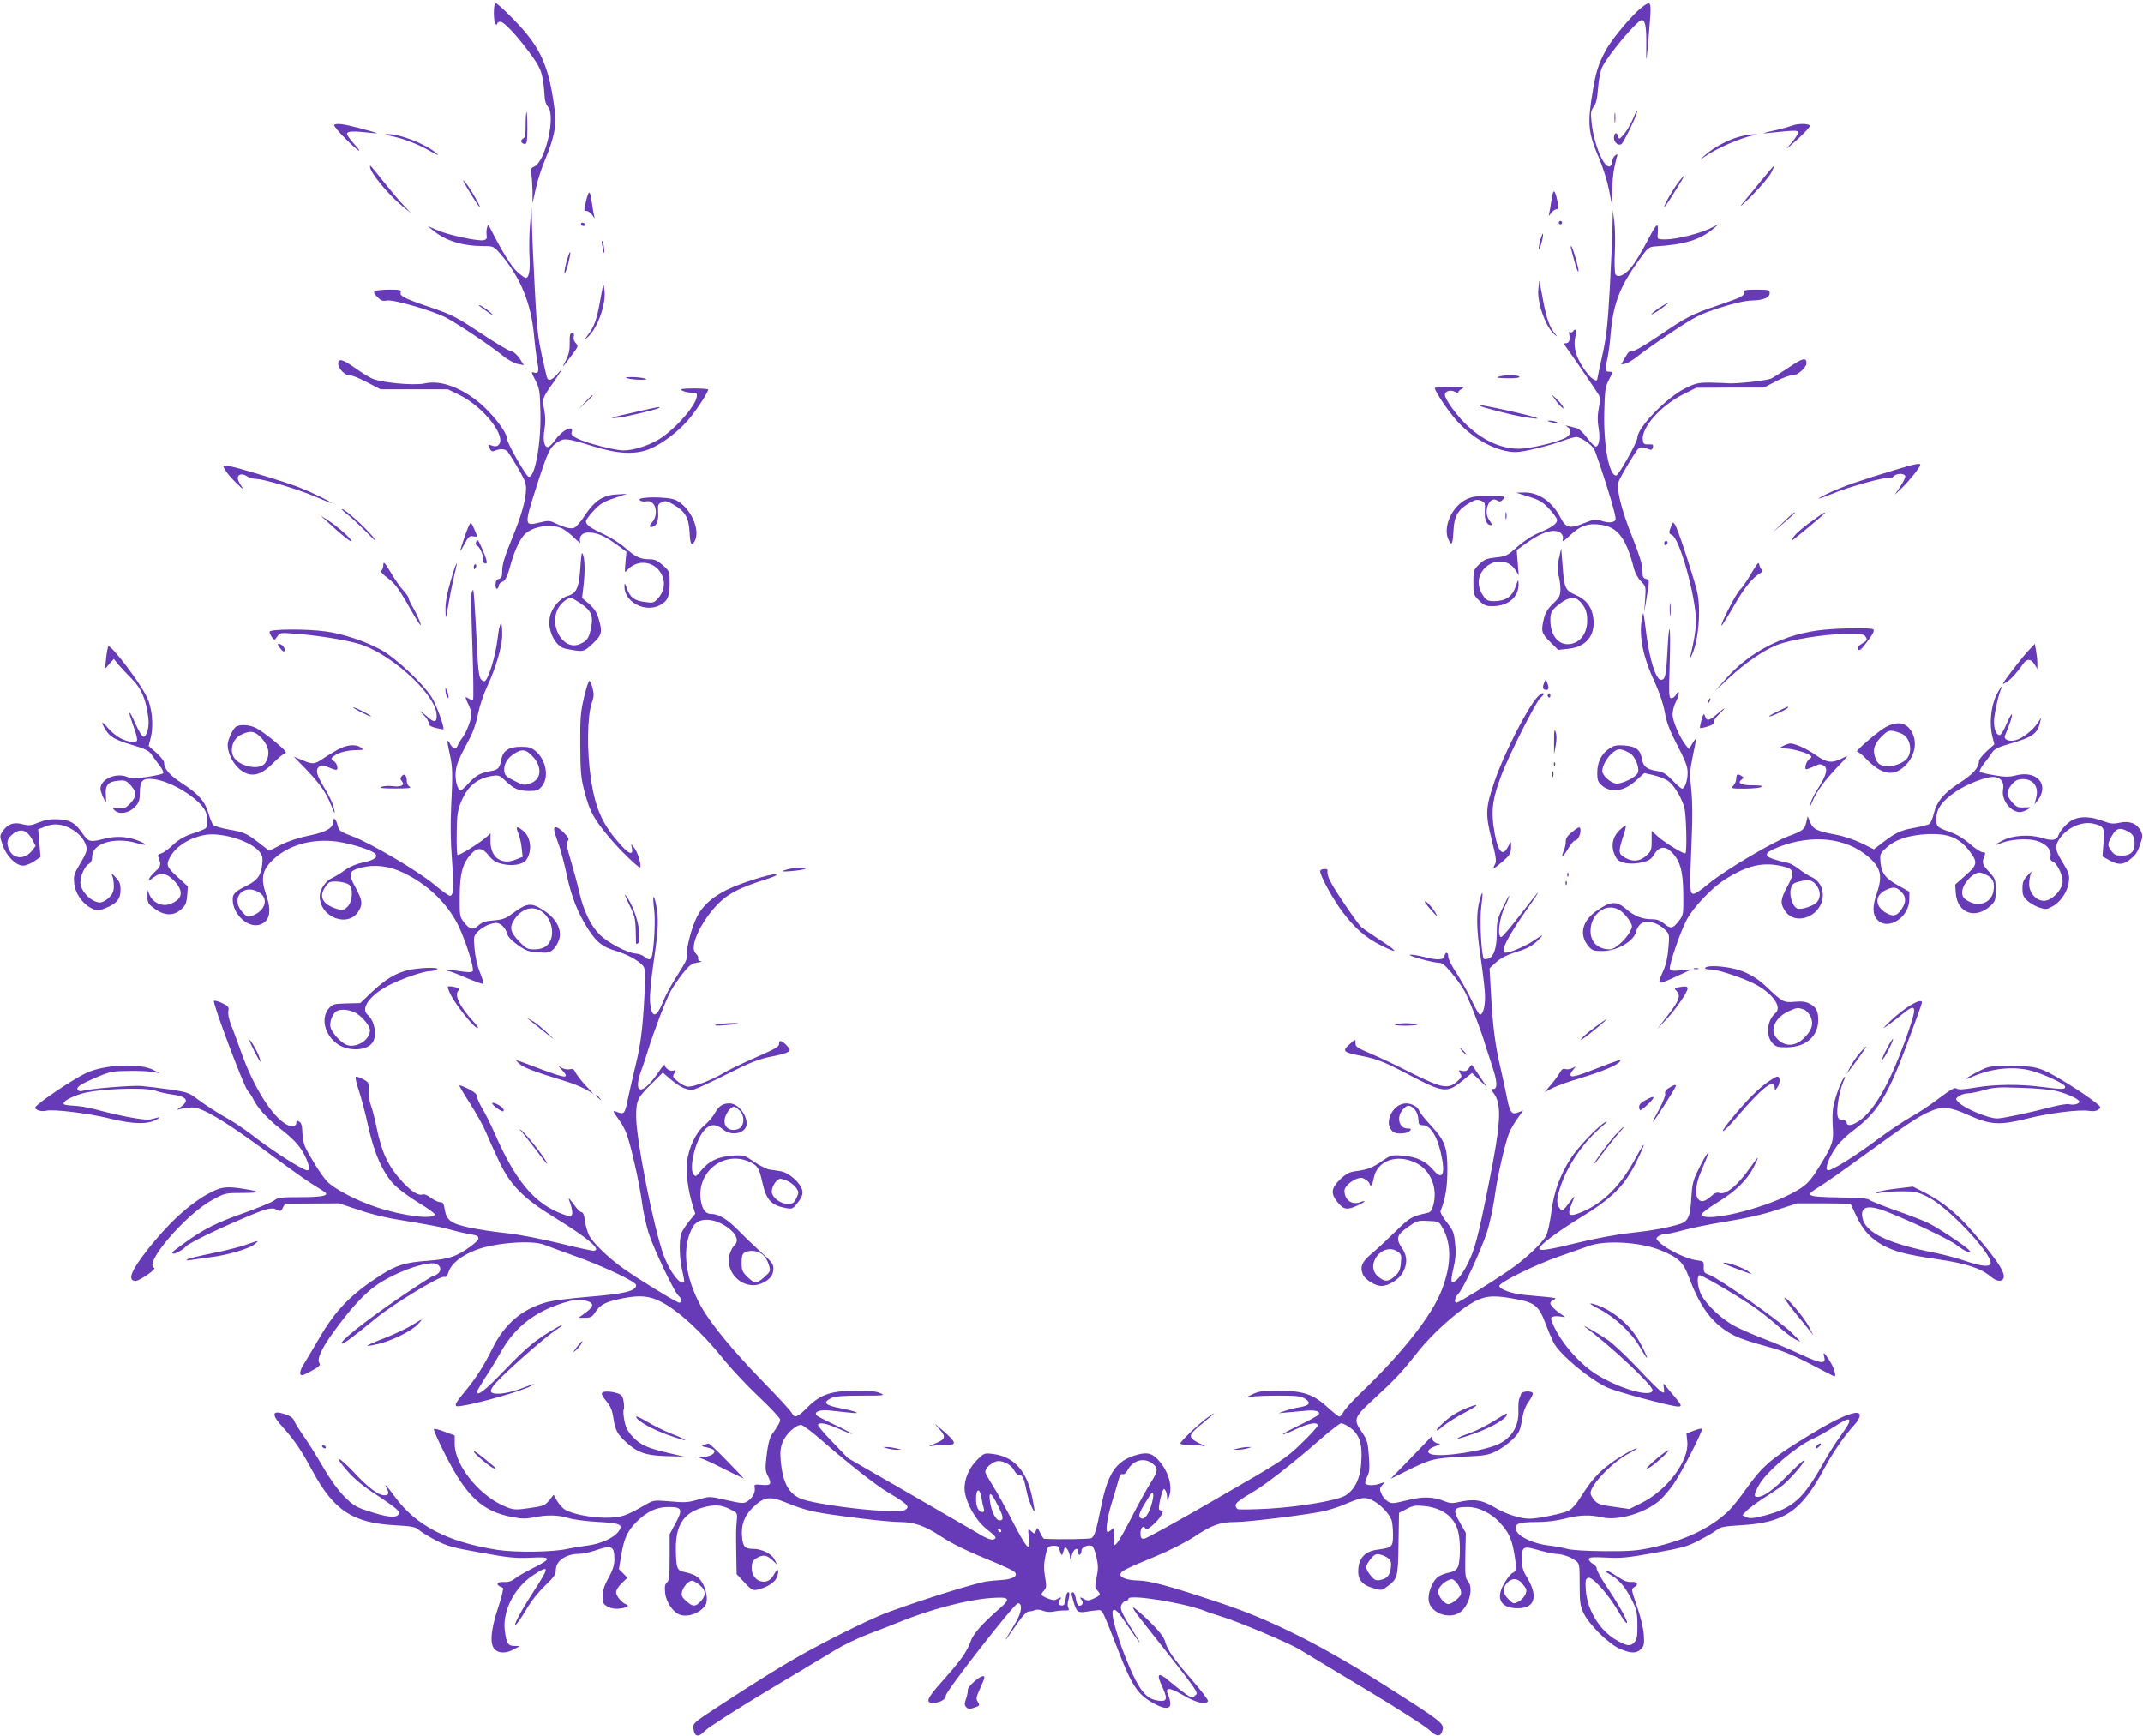 <?xml version="1.0" standalone="no"?>
<!DOCTYPE svg PUBLIC "-//W3C//DTD SVG 20010904//EN"
 "http://www.w3.org/TR/2001/REC-SVG-20010904/DTD/svg10.dtd">
<svg version="1.0" xmlns="http://www.w3.org/2000/svg"
 width="1280pt" height="1037pt" viewBox="0 0 1280 1037"
 preserveAspectRatio="xMidYMid meet">
<g transform="translate(0,1037) scale(0.1,-0.1)"
fill="#673ab7" stroke="none">
<path d="M2950 10291 c0 -33 5 -63 10 -66 6 -3 10 -1 10 4 0 6 9 11 19 11 23
0 105 -89 186 -201 61 -85 69 -110 79 -256 1 -17 9 -40 19 -51 48 -53 -15
-328 -82 -357 -19 -8 -22 -15 -17 -45 3 -19 6 -66 7 -105 l0 -70 19 86 c10 48
36 129 58 180 46 108 66 198 59 260 -34 290 -82 401 -247 571 -52 54 -101 98
-107 98 -9 0 -13 -19 -13 -59z"/>
<path d="M9801 10322 c-54 -43 -170 -181 -207 -247 -45 -82 -61 -130 -80 -244
-34 -202 -29 -252 38 -409 22 -51 48 -134 58 -185 l18 -92 2 85 c1 80 7 125
25 195 8 27 7 29 -8 16 -10 -7 -17 -24 -17 -36 0 -13 -7 -25 -15 -29 -35 -13
-96 134 -109 264 -6 57 -4 69 12 91 15 18 22 48 27 114 4 53 15 105 25 125 40
79 210 280 236 280 21 0 28 -40 27 -150 -1 -105 -1 -105 7 -30 4 41 11 121 15
178 9 115 5 121 -54 74z"/>
<path d="M9643 9665 c0 -27 2 -38 4 -22 2 15 2 37 0 50 -2 12 -4 0 -4 -28z"/>
<path d="M9752 9657 c-12 -29 -36 -69 -52 -88 -29 -33 -30 -33 -36 -12 -8 28
-24 20 -24 -12 0 -29 33 -51 48 -32 14 16 78 146 86 175 13 40 0 23 -22 -31z"/>
<path d="M3140 9625 c0 -58 -3 -76 -16 -83 -19 -10 -11 -32 12 -32 11 0 14 19
14 95 0 52 -2 95 -5 95 -3 0 -5 -34 -5 -75z"/>
<path d="M1996 9623 c-3 -4 26 -40 66 -80 79 -80 116 -101 49 -28 -23 26 -40
51 -38 58 4 14 42 15 137 4 61 -7 58 -5 -45 23 -111 30 -156 36 -169 23z"/>
<path d="M10700 9618 c-14 -5 -63 -19 -110 -29 -59 -13 -70 -18 -35 -14 170
18 185 18 185 3 0 -8 -19 -37 -42 -64 -38 -43 -34 -41 35 21 42 38 77 75 77
82 0 16 -73 17 -110 1z"/>
<path d="M2329 9559 c77 -15 164 -48 236 -89 50 -29 62 -33 40 -14 -66 56
-221 116 -295 113 -15 -1 -7 -5 19 -10z"/>
<path d="M10391 9554 c-68 -18 -155 -64 -206 -110 -37 -32 -37 -33 -5 -11 73
52 224 117 300 130 22 4 21 4 -5 5 -16 0 -54 -6 -84 -14z"/>
<path d="M2210 9374 c0 -33 109 -167 193 -235 l52 -43 -50 54 c-28 30 -79 91
-114 135 -82 103 -81 101 -81 89z"/>
<path d="M10517 9288 c-42 -51 -92 -113 -113 -138 -20 -25 6 -2 59 51 52 52
104 114 116 137 12 23 20 42 17 42 -2 0 -38 -42 -79 -92z"/>
<path d="M10029 9287 c-30 -37 -89 -139 -89 -153 0 -5 17 18 38 51 90 143 101
165 51 102z"/>
<path d="M2801 9230 c28 -47 56 -89 62 -95 22 -22 -56 115 -84 146 -21 24 -15
9 22 -51z"/>
<path d="M9278 9224 c-3 -5 -9 -31 -13 -59 -4 -27 -9 -59 -12 -70 -4 -18 -3
-18 12 3 9 12 23 22 31 22 12 0 13 8 8 38 -9 51 -20 77 -26 66z"/>
<path d="M3501 9170 c-14 -63 -14 -60 3 -60 8 0 22 -10 32 -22 l16 -23 -5 25
c-3 14 -9 49 -13 78 -3 28 -10 52 -14 52 -5 0 -13 -23 -19 -50z"/>
<path d="M3166 9026 c-5 -60 -6 -145 -3 -189 5 -80 -3 -127 -23 -127 -5 0 -28
16 -50 36 -35 32 -88 116 -155 248 -19 37 -20 38 -26 15 -4 -13 -4 -34 -2 -46
3 -15 -1 -23 -15 -27 -29 -10 -215 30 -280 59 l-57 25 30 -25 c77 -64 177 -95
307 -95 54 0 58 -2 95 -44 120 -139 186 -296 203 -491 5 -55 14 -124 19 -154
12 -60 8 -75 -20 -66 -17 6 -16 1 9 -46 25 -49 27 -64 30 -190 5 -189 -34
-399 -71 -386 -16 5 -126 198 -127 222 0 44 -97 167 -183 233 -110 85 -223
122 -311 102 -65 -14 -267 5 -317 31 -21 10 -67 39 -102 64 -73 51 -97 56 -97
22 0 -29 45 -73 70 -69 10 2 55 -16 100 -40 l83 -43 201 0 201 0 68 -33 c148
-73 289 -255 233 -301 -9 -8 -22 -8 -38 -2 -24 9 -25 8 -14 -15 7 -16 16 -22
26 -18 37 16 66 15 82 -3 8 -10 37 -56 64 -102 40 -69 48 -91 46 -128 -3 -67
-28 -154 -88 -300 -39 -94 -54 -145 -54 -178 0 -38 -4 -48 -20 -52 -14 -4 -20
-14 -20 -35 0 -17 4 -27 10 -23 6 3 10 12 10 20 0 7 9 16 19 20 20 6 31 28 56
120 20 70 55 143 82 167 50 45 152 61 216 34 18 -7 52 -33 76 -57 24 -24 41
-36 37 -26 -10 31 11 57 48 57 51 0 95 -19 165 -69 l63 -46 -6 -65 c-5 -53 -4
-62 6 -50 61 75 171 62 212 -24 22 -46 13 -98 -23 -139 -26 -28 -30 -29 -79
-22 -63 8 -88 27 -107 80 -13 36 -14 37 -15 12 -1 -91 122 -157 210 -112 48
25 60 52 60 131 0 71 0 72 -40 108 -32 28 -48 36 -79 36 -56 0 -86 14 -145 67
-28 25 -85 62 -126 81 -82 38 -110 58 -110 79 0 8 21 36 46 63 39 42 60 54
123 75 l76 26 -63 -4 c-80 -4 -131 -38 -190 -127 -23 -36 -51 -68 -62 -72 -21
-8 -57 1 -112 27 -34 17 -43 17 -93 5 -94 -23 -95 -19 -21 212 68 212 80 238
129 269 39 24 54 22 212 -27 145 -45 246 -50 332 -17 77 31 177 106 239 181
50 60 114 159 114 176 0 3 -39 6 -87 6 -73 -1 -85 -3 -68 -13 11 -6 36 -12 55
-12 31 0 35 -3 32 -23 -6 -58 -140 -207 -233 -260 -66 -37 -148 -62 -205 -62
-52 0 -222 44 -275 71 -32 16 -39 24 -34 39 14 45 -55 13 -96 -44 -18 -25 -38
-46 -46 -46 -23 0 -31 42 -21 104 7 41 7 75 -1 117 -13 67 -13 69 54 164 55
80 64 98 26 53 -37 -43 -58 -48 -66 -15 -53 226 -56 247 -70 512 -8 149 -16
322 -17 385 l-3 115 -9 -109z"/>
<path d="M9631 9015 c-1 -55 -8 -220 -16 -368 -13 -224 -20 -289 -45 -402 -17
-74 -30 -137 -30 -140 0 -18 -33 1 -58 33 -64 81 -88 154 -73 220 8 39 1 56
-14 32 -4 -6 -11 -7 -17 -4 -7 5 -9 -1 -5 -15 7 -30 -1 -51 -20 -51 -13 0 -14
-3 -2 -19 45 -62 190 -274 199 -291 8 -15 8 -36 -1 -79 -8 -42 -8 -76 -1 -117
10 -59 4 -105 -15 -111 -6 -2 -30 20 -52 50 -26 35 -50 57 -68 61 -15 4 -37 9
-48 12 -18 4 -18 4 -2 -6 26 -17 21 -48 -13 -65 -52 -27 -213 -65 -276 -65
-114 0 -226 53 -328 156 -57 58 -116 142 -116 166 0 22 34 32 60 18 11 -6 20
-7 20 -2 0 5 10 14 23 20 17 8 3 11 -70 11 -51 1 -93 -3 -93 -7 0 -19 79 -137
132 -196 100 -111 241 -186 352 -186 46 0 209 40 290 71 28 10 60 19 71 19 26
0 91 -44 107 -73 6 -12 40 -110 74 -217 43 -137 59 -199 52 -207 -13 -16 -45
-16 -87 -2 -28 10 -42 8 -102 -16 -82 -34 -107 -28 -138 33 -49 96 -132 153
-218 151 l-48 -1 76 -24 c64 -20 84 -32 123 -74 25 -27 46 -56 46 -65 0 -23
-30 -44 -106 -76 -44 -18 -92 -50 -132 -85 -59 -53 -67 -57 -128 -63 -55 -6
-69 -12 -99 -41 -34 -33 -35 -36 -35 -108 0 -71 1 -75 34 -108 29 -29 41 -34
80 -34 93 0 156 53 156 130 -1 34 -1 34 -18 -15 -20 -58 -60 -85 -129 -85 -34
0 -45 5 -61 28 -43 60 -40 123 8 171 55 55 143 49 181 -13 l20 -31 -6 75 -6
75 61 44 c95 68 171 88 205 55 10 -10 13 -24 9 -38 -5 -15 10 -6 48 31 60 56
109 71 187 58 96 -16 145 -83 191 -263 6 -23 24 -56 41 -73 30 -31 30 -33 25
-108 l-5 -76 14 85 c18 112 18 107 -5 113 -16 4 -20 14 -20 51 0 32 -17 89
-59 195 -70 174 -100 299 -81 340 20 45 102 180 116 192 13 11 29 9 65 -5 11
-5 18 -1 21 12 5 17 1 19 -26 18 -27 -1 -31 3 -34 27 -9 74 110 207 244 273
l76 38 202 1 201 0 73 38 c41 21 84 37 97 35 28 -3 85 46 85 73 0 36 -24 30
-103 -24 -45 -30 -93 -60 -106 -67 -26 -13 -214 -34 -266 -29 -16 2 -64 3
-105 4 -66 0 -84 -4 -144 -34 -111 -54 -286 -235 -286 -294 0 -27 -112 -226
-127 -227 -42 -1 -76 179 -71 378 3 129 6 152 26 190 27 52 27 52 2 52 -23 0
-24 14 -9 80 6 25 15 90 19 145 16 182 54 281 168 440 54 75 60 80 97 83 178
11 269 39 350 107 l30 26 -52 -26 c-65 -31 -202 -65 -266 -65 -47 0 -48 1 -46
28 6 81 -2 77 -62 -38 -33 -63 -76 -134 -96 -157 -37 -46 -79 -65 -94 -42 -5
8 -7 66 -4 129 3 63 2 147 -3 185 l-9 70 -2 -100z"/>
<path d="M9310 9040 c0 -5 5 -10 10 -10 6 0 10 5 10 10 0 6 -4 10 -10 10 -5 0
-10 -4 -10 -10z"/>
<path d="M3470 9030 c0 -5 7 -10 16 -10 8 0 12 5 9 10 -3 6 -10 10 -16 10 -5
0 -9 -4 -9 -10z"/>
<path d="M9202 8943 c-7 -22 -12 -49 -11 -59 0 -11 7 4 15 31 16 60 13 85 -4
28z"/>
<path d="M3597 8905 c3 -22 7 -42 9 -44 8 -9 2 45 -6 64 -7 14 -8 8 -3 -20z"/>
<path d="M9384 8883 c2 -10 13 -47 22 -82 10 -36 20 -59 22 -53 4 14 -36 152
-44 152 -3 0 -3 -8 0 -17z"/>
<path d="M3385 8811 c-9 -32 -15 -65 -13 -72 2 -7 12 17 22 55 21 85 15 97 -9
17z"/>
<path d="M9188 8641 c-8 -82 47 -231 100 -272 16 -13 16 -12 1 6 -34 41 -52
91 -73 204 l-22 116 -6 -54z"/>
<path d="M3586 8580 c-21 -118 -35 -158 -73 -209 -24 -32 -24 -34 -4 -16 59
51 112 197 102 280 -6 50 -6 50 -25 -55z"/>
<path d="M2241 8631 c-11 -7 -9 -14 13 -35 21 -22 32 -26 58 -21 37 7 270 -60
350 -101 60 -30 276 -174 342 -229 29 -24 68 -45 89 -49 l36 -7 -25 40 c-17
24 -36 41 -53 44 -15 3 -97 52 -182 109 -134 89 -170 108 -269 142 -180 61
-212 76 -207 98 5 16 -2 18 -66 18 -40 0 -78 -4 -86 -9z"/>
<path d="M10416 8627 c8 -22 -13 -33 -152 -80 -164 -56 -185 -67 -358 -184
-87 -59 -147 -93 -158 -90 -12 4 -24 -7 -41 -37 l-24 -43 26 5 c14 3 49 25 79
49 29 24 121 88 203 143 138 91 162 103 282 142 89 28 152 42 192 43 69 2 105
17 105 45 0 18 -7 20 -80 20 -62 0 -78 -3 -74 -13z"/>
<path d="M9907 8529 c-26 -18 -45 -34 -43 -36 4 -4 57 30 91 59 20 17 -2 6
-48 -23z"/>
<path d="M2860 8547 c0 -2 21 -19 48 -37 26 -19 39 -25 30 -14 -16 18 -78 59
-78 51z"/>
<path d="M3403 8323 c1 -42 -5 -70 -22 -103 -28 -54 -26 -52 31 24 43 57 44
60 27 77 -10 10 -15 26 -12 38 4 15 1 21 -10 21 -12 0 -15 -12 -14 -57z"/>
<path d="M8950 8120 c-17 -6 -1 -8 53 -9 50 -1 76 3 72 9 -7 12 -89 12 -125 0z"/>
<path d="M3750 8110 c14 -4 48 -8 75 -8 39 0 45 2 25 8 -14 4 -47 8 -75 8 -39
0 -45 -2 -25 -8z"/>
<path d="M3495 7968 l-40 -43 43 40 c23 21 42 40 42 42 0 8 -9 0 -45 -39z"/>
<path d="M9288 7984 c11 -17 29 -37 38 -45 16 -13 16 -12 7 6 -6 11 -24 31
-39 45 l-28 25 22 -31z"/>
<path d="M8841 7946 c9 -9 189 -55 262 -67 134 -21 94 -4 -80 35 -164 36 -191
40 -182 32z"/>
<path d="M3795 7909 c-146 -32 -173 -42 -100 -33 54 6 234 50 243 58 8 9 -2 7
-143 -25z"/>
<path d="M9260 7850 c34 -11 60 -11 35 0 -11 5 -29 8 -40 8 -16 0 -15 -2 5 -8z"/>
<path d="M11320 7564 c-212 -64 -304 -96 -383 -132 -42 -19 -76 -37 -74 -39 2
-2 37 11 78 27 99 42 316 102 338 95 10 -3 24 1 31 10 17 20 70 20 70 -1 0 -8
-14 -36 -31 -62 l-32 -47 42 40 c41 39 111 126 111 139 0 12 -36 5 -150 -30z"/>
<path d="M1347 7560 c9 -16 40 -51 67 -77 39 -38 45 -41 28 -16 -12 17 -22 38
-22 47 0 25 27 30 55 12 13 -9 38 -16 54 -16 45 0 255 -63 359 -108 51 -22 92
-38 92 -36 0 7 -117 63 -192 93 -92 36 -408 131 -437 131 -22 0 -22 0 -4 -30z"/>
<path d="M8764 7391 c-93 -42 -152 -175 -109 -251 17 -32 22 -18 27 70 4 78
28 117 92 155 36 21 48 24 71 15 24 -9 26 -14 24 -53 -4 -49 6 -83 26 -91 19
-7 19 3 0 28 -38 50 0 146 46 118 16 -10 22 -9 37 6 18 18 15 18 -77 20 -74 1
-105 -3 -137 -17z"/>
<path d="M3821 7384 c7 -8 22 -11 39 -8 56 12 79 -77 33 -128 -18 -21 -14 -31
10 -22 22 8 32 40 28 91 -2 37 0 44 22 54 22 10 32 8 71 -15 69 -40 90 -77 95
-163 3 -74 12 -89 31 -54 36 68 -27 204 -114 245 -45 21 -233 21 -215 0z"/>
<path d="M2075 7298 c22 -17 68 -60 103 -95 34 -35 62 -62 62 -60 0 23 -175
188 -198 187 -4 -1 11 -15 33 -32z"/>
<path d="M8992 7290 c0 -19 2 -27 5 -17 2 9 2 25 0 35 -3 9 -5 1 -5 -18z"/>
<path d="M10649 7249 l-64 -61 68 58 c37 32 67 59 67 61 0 8 -12 -1 -71 -58z"/>
<path d="M10850 7278 c-76 -52 -129 -98 -141 -120 -12 -21 -11 -21 13 -2 63
50 178 147 178 150 0 6 -3 5 -50 -28z"/>
<path d="M1960 7250 c77 -72 140 -122 140 -112 0 14 -77 82 -135 121 l-50 32
45 -41z"/>
<path d="M2803 7235 c-13 -24 -53 -142 -53 -153 1 -4 12 15 26 42 22 41 29 47
50 43 28 -5 28 -4 5 48 -16 36 -19 38 -28 20z"/>
<path d="M9981 7227 c-14 -37 -14 -44 4 -51 47 -18 145 -371 145 -521 0 -42
-13 -121 -35 -209 -2 -12 2 -5 11 14 41 89 55 279 29 384 -27 104 -115 372
-130 392 -13 18 -14 18 -24 -9z"/>
<path d="M2845 7136 c-6 -13 -3 -21 8 -27 17 -10 41 -74 33 -88 -3 -5 1 -12
10 -15 20 -8 14 20 -20 96 -19 44 -25 50 -31 34z"/>
<path d="M9940 7124 c0 -8 5 -12 10 -9 6 3 10 10 10 16 0 5 -4 9 -10 9 -5 0
-10 -7 -10 -16z"/>
<path d="M9311 7034 c-10 -46 -10 -70 -2 -100 6 -21 11 -59 11 -82 0 -38 -5
-49 -43 -86 -31 -29 -47 -56 -55 -88 -19 -76 -16 -90 37 -142 l48 -47 63 7
c103 11 159 79 147 179 -7 67 -41 114 -104 141 -65 29 -70 40 -80 176 l-8 103
-14 -61z m126 -256 c33 -36 43 -63 43 -113 0 -76 -40 -132 -101 -141 -69 -10
-119 49 -119 143 0 47 8 61 58 99 52 40 90 43 119 12z"/>
<path d="M3467 6987 c-8 -128 -22 -159 -76 -176 -46 -13 -95 -70 -106 -123
-18 -79 31 -180 93 -192 110 -21 107 -21 162 30 56 52 60 68 35 152 -11 37
-27 60 -57 86 l-41 35 8 68 c10 87 9 162 -3 192 -7 19 -10 3 -15 -72z m-1
-219 c66 -44 79 -75 65 -146 -13 -64 -24 -80 -69 -99 -99 -41 -187 113 -126
218 17 29 54 58 75 59 4 0 29 -15 55 -32z"/>
<path d="M2290 7000 c0 -15 -5 -31 -11 -37 -7 -7 4 -21 38 -46 38 -28 63 -60
112 -145 75 -133 99 -166 76 -107 -9 22 -27 59 -41 82 -13 23 -24 47 -24 53 0
6 -14 25 -30 43 -17 17 -51 66 -75 107 -35 59 -45 69 -45 50z"/>
<path d="M2692 6901 c-22 -75 -32 -130 -31 -173 1 -63 1 -63 20 45 10 59 26
135 34 168 27 105 10 75 -23 -40z"/>
<path d="M10494 6999 c-6 -8 -27 -41 -47 -75 -20 -33 -45 -68 -56 -78 -21 -19
-116 -204 -109 -212 3 -2 36 51 74 117 63 110 110 168 160 198 13 7 15 13 8
18 -7 5 -13 17 -15 27 -3 16 -6 17 -15 5z"/>
<path d="M2830 6985 c0 -8 2 -15 4 -15 2 0 6 7 10 15 3 8 1 15 -4 15 -6 0 -10
-7 -10 -15z"/>
<path d="M2817 6828 c-4 -12 -1 -159 5 -326 6 -166 7 -306 4 -310 -4 -3 -16
-1 -26 6 -25 15 -25 15 1 -42 19 -44 19 -49 5 -99 -9 -29 -27 -69 -41 -88 -14
-19 -28 -42 -31 -51 -9 -25 -28 -22 -44 7 -21 39 -22 24 -5 -52 19 -85 20
-116 10 -318 -5 -108 -4 -213 5 -323 12 -165 10 -212 -13 -212 -7 0 -49 30
-94 68 -101 83 -378 246 -487 287 -77 29 -81 32 -90 68 -10 39 -26 50 -26 19
0 -37 -43 -62 -143 -82 -60 -12 -124 -33 -168 -55 l-71 -36 -57 44 c-77 60
-92 67 -185 83 -44 8 -86 20 -92 27 -7 6 -19 37 -28 67 -20 73 -60 118 -157
181 -77 50 -109 87 -109 125 0 10 -21 36 -46 58 l-46 41 12 48 c19 74 9 182
-24 247 -47 94 -215 313 -229 300 -3 -3 -9 -34 -13 -70 l-7 -65 26 30 27 30
27 -34 c16 -18 52 -57 81 -86 57 -57 85 -123 98 -232 7 -55 -9 -113 -30 -113
-7 0 -27 34 -46 75 -38 88 -50 93 -20 9 12 -33 24 -71 27 -86 5 -26 3 -28 -26
-28 -45 0 -103 33 -145 81 -39 46 -47 42 -16 -8 27 -45 58 -62 163 -93 74 -22
96 -33 112 -56 11 -16 33 -46 49 -67 17 -22 25 -41 20 -46 -5 -4 -48 -14 -96
-21 -70 -11 -92 -11 -117 0 -68 28 -161 -13 -161 -71 0 -17 26 -79 33 -79 1 0
1 19 -1 43 -4 57 13 78 70 84 40 5 50 2 72 -20 43 -43 44 -73 5 -114 -30 -31
-38 -34 -73 -30 -36 5 -37 4 -23 -11 28 -28 83 -20 120 16 27 28 32 39 32 86
1 75 16 90 82 83 102 -11 270 -113 308 -188 18 -34 19 -93 3 -106 -7 -6 -43
-20 -80 -32 -48 -16 -81 -35 -115 -67 -26 -25 -57 -47 -70 -51 -18 -4 -22 -10
-17 -22 18 -45 16 -54 -20 -87 -41 -38 -49 -66 -10 -35 43 34 81 27 126 -21
58 -63 49 -111 -29 -138 -44 -16 -99 9 -118 52 l-14 33 0 -35 c-1 -43 4 -51
53 -84 53 -36 105 -35 147 2 27 24 33 37 37 83 l4 55 -61 56 c-64 58 -70 72
-47 116 36 69 126 124 221 137 100 13 267 -41 315 -102 18 -23 21 -36 16 -78
-7 -64 -30 -94 -93 -125 -69 -34 -83 -48 -83 -81 0 -93 97 -179 169 -149 53
22 64 80 31 175 -35 103 -24 152 49 218 86 77 207 114 345 104 73 -5 216 -45
251 -71 30 -21 4 -43 -67 -57 -38 -8 -77 -24 -107 -45 -25 -19 -61 -40 -78
-48 -38 -17 -73 -69 -73 -109 0 -127 172 -191 233 -87 25 41 21 64 -20 141
-45 82 -41 97 33 117 81 21 169 11 257 -32 139 -67 254 -176 321 -306 45 -89
102 -268 89 -281 -7 -7 -32 -6 -78 1 -37 6 -70 8 -73 5 -3 -3 0 -5 8 -5 7 0
55 -18 107 -41 53 -22 98 -38 100 -35 3 3 -6 34 -20 68 -16 38 -28 93 -32 140
-7 76 -6 78 22 107 17 16 48 35 71 42 35 10 45 10 66 -5 14 -9 29 -30 34 -48
5 -22 24 -43 65 -72 50 -35 66 -41 123 -44 57 -4 68 -2 90 19 13 12 29 40 35
62 15 55 -18 119 -85 164 -83 56 -105 54 -202 -18 -32 -24 -54 -32 -105 -36
-50 -4 -70 -11 -91 -30 -32 -30 -53 -25 -88 21 -24 31 -25 39 -24 157 1 136
18 195 71 252 37 38 65 35 102 -12 23 -29 43 -42 77 -50 64 -16 129 -5 149 25
36 56 26 136 -22 174 -37 29 -44 25 -28 -14 8 -19 18 -59 21 -89 l6 -54 -42
-17 c-84 -34 -150 13 -150 107 l0 50 -22 -20 c-40 -36 -168 -116 -175 -109 -4
3 -6 62 -5 130 1 99 5 133 22 177 40 101 96 150 190 165 38 6 44 4 78 -28 51
-49 78 -61 140 -62 47 0 57 3 78 27 45 52 27 157 -35 210 -27 23 -42 27 -90
27 -72 0 -107 -23 -117 -78 -9 -49 -19 -60 -63 -67 -61 -11 -88 -25 -130 -71
-22 -24 -44 -44 -49 -44 -18 0 -35 60 -30 110 5 47 16 74 86 205 19 35 38 93
47 140 9 46 32 116 55 165 52 111 90 241 90 310 0 97 -15 83 -28 -26 -12 -97
-49 -225 -73 -249 -6 -6 -15 -3 -25 7 -14 14 -19 61 -29 273 -7 141 -15 258
-18 261 -2 3 -7 -5 -10 -18z m367 -978 c58 -64 49 -138 -20 -160 -33 -11 -41
-9 -92 17 -48 24 -57 33 -60 58 -3 40 16 75 57 102 49 33 73 29 115 -17z
m-1103 -761 c30 -16 27 -102 -5 -134 -21 -21 -29 -23 -58 -15 -82 24 -112 65
-84 118 9 17 24 36 33 42 20 11 84 5 114 -11z m-533 -49 c59 -36 37 -110 -41
-139 -26 -10 -32 -8 -58 20 -76 82 3 177 99 119z m1704 -127 c56 -54 62 -153
11 -193 -17 -13 -41 -20 -71 -20 -41 0 -50 5 -89 45 -56 59 -62 85 -30 134 48
73 123 87 179 34z"/>
<path d="M9973 6730 c0 -36 2 -50 4 -32 2 17 2 47 0 65 -2 17 -4 3 -4 -33z"/>
<path d="M9806 6673 c-17 -108 7 -226 80 -383 27 -59 49 -126 58 -175 11 -62
28 -107 75 -197 48 -93 61 -127 61 -162 0 -48 -17 -96 -33 -96 -6 0 -31 22
-57 49 -37 39 -56 50 -91 56 -63 10 -85 27 -92 73 -9 54 -36 75 -105 80 -47 3
-63 0 -92 -20 -46 -31 -70 -81 -70 -144 0 -40 5 -55 23 -71 55 -51 134 -42
207 24 l51 46 54 -12 c30 -7 69 -22 87 -34 35 -24 81 -98 98 -159 12 -41 17
-264 7 -274 -8 -8 -122 62 -167 102 l-35 32 0 -60 c0 -55 -3 -62 -33 -89 -39
-35 -82 -38 -130 -9 -37 23 -37 32 -3 138 10 28 14 52 10 52 -4 0 -21 -14 -38
-30 -46 -47 -52 -109 -15 -167 18 -29 87 -39 153 -23 40 9 54 19 70 46 28 47
64 54 101 19 55 -53 73 -115 74 -255 1 -124 1 -125 -28 -162 -35 -45 -48 -47
-88 -13 -22 18 -41 25 -74 25 -54 0 -105 20 -150 60 -60 52 -96 49 -185 -15
-81 -60 -97 -140 -42 -205 22 -27 31 -30 84 -30 88 0 191 60 202 119 4 17 17
37 31 46 33 22 98 5 139 -36 29 -29 29 -30 22 -112 -4 -53 -15 -101 -31 -136
-39 -87 -38 -87 84 -30 l87 40 -63 -6 c-48 -5 -63 -3 -68 8 -7 19 61 219 99
291 41 78 152 195 234 246 130 82 223 103 337 77 74 -18 78 -34 34 -117 -43
-79 -46 -102 -19 -146 59 -97 216 -42 228 79 5 52 -23 101 -69 120 -18 8 -51
29 -72 46 -22 17 -51 34 -65 37 -154 34 -165 53 -56 96 200 77 401 55 533 -58
76 -65 88 -115 52 -219 -28 -80 -26 -130 5 -160 63 -64 188 16 189 122 l1 47
-64 36 c-79 43 -102 73 -109 139 -4 49 -3 53 32 85 53 51 134 78 244 84 132 6
198 -21 263 -111 42 -58 38 -75 -32 -136 l-61 -54 4 -54 c10 -117 116 -155
206 -74 30 28 32 34 32 96 0 63 -2 67 -41 110 -40 44 -43 52 -24 98 5 13 2 17
-12 17 -11 0 -45 22 -76 49 -34 30 -79 58 -114 70 -87 31 -88 33 -87 85 0 56
35 103 115 158 64 44 176 88 224 88 44 0 68 -31 59 -76 -11 -61 45 -135 103
-134 10 1 29 7 43 15 24 15 24 15 -19 13 -38 -2 -47 2 -72 30 -16 18 -29 40
-29 50 0 31 37 80 67 86 76 16 125 -34 105 -108 l-10 -40 19 24 c71 93 -3 180
-127 150 -43 -11 -68 -11 -131 0 -43 7 -82 16 -87 21 -5 4 7 27 26 51 19 24
41 54 49 67 11 17 37 30 99 48 140 40 170 61 185 129 l7 29 -20 -31 c-27 -42
-90 -93 -131 -104 -42 -11 -76 3 -65 28 29 70 44 116 41 125 -2 6 -16 -19 -32
-56 -15 -37 -34 -67 -41 -67 -20 0 -34 34 -34 82 0 41 30 174 44 197 4 6 5 11
2 11 -3 0 -18 -24 -32 -52 -32 -63 -43 -172 -24 -245 l12 -48 -46 -42 c-25
-23 -46 -49 -46 -58 0 -39 -34 -78 -115 -130 -95 -61 -137 -112 -155 -185 -6
-27 -18 -54 -25 -60 -7 -6 -50 -17 -96 -25 -83 -15 -112 -30 -210 -107 l-27
-20 -73 36 c-43 21 -108 43 -154 51 -112 21 -135 32 -153 74 l-15 36 -8 -34
c-9 -44 -21 -53 -104 -84 -96 -34 -388 -208 -480 -285 -44 -38 -82 -62 -92
-60 -21 4 -21 28 -9 328 6 120 5 222 -2 291 -10 93 -9 116 8 200 25 118 25
122 -1 80 l-21 -35 -20 25 c-35 44 -78 143 -78 182 0 21 9 56 21 78 21 42 22
81 0 41 -6 -12 -19 -22 -28 -22 -15 0 -16 21 -10 211 7 232 -3 277 -14 66 -8
-146 -13 -167 -39 -167 -29 0 -67 121 -86 268 -8 69 -17 128 -18 130 -2 1 -6
-14 -10 -35z m-74 -799 c34 -18 65 -93 49 -122 -13 -25 -88 -62 -125 -62 -31
0 -86 48 -86 75 0 31 28 81 60 108 34 29 47 29 102 1z m2134 -730 c38 -18 50
-46 40 -99 -13 -68 -88 -95 -153 -55 -26 15 -33 26 -33 51 0 47 59 115 103
118 5 1 24 -6 43 -15z m-1016 -62 c25 -32 26 -76 1 -101 -24 -24 -93 -46 -116
-37 -27 10 -49 76 -39 116 8 31 14 36 54 46 55 13 75 9 100 -24z m505 -37 c31
-30 32 -62 2 -106 -27 -41 -51 -46 -95 -19 -64 39 -64 102 -1 133 46 23 66 21
94 -8z m-1675 -115 c16 -11 38 -36 51 -56 21 -35 21 -36 3 -71 -26 -47 -89
-103 -118 -103 -71 0 -116 42 -116 110 0 108 102 176 180 120z"/>
<path d="M10893 6609 c-231 -22 -441 -128 -588 -296 l-60 -68 83 77 c96 89
201 162 283 195 81 33 284 66 413 67 96 1 110 -1 120 -18 9 -14 7 -20 -7 -30
-42 -26 -47 -31 -38 -45 7 -10 20 2 55 49 35 47 44 65 34 72 -16 9 -183 8
-295 -3z"/>
<path d="M1610 6597 c0 -7 7 -22 15 -33 14 -19 14 -19 31 5 16 23 20 23 103
17 130 -10 287 -34 374 -58 183 -48 457 -289 474 -417 7 -50 -10 -61 -45 -29
-43 38 -72 56 -35 22 18 -17 33 -40 33 -50 0 -15 11 -23 42 -31 24 -6 44 -10
46 -8 9 8 -41 146 -69 190 -50 81 -213 234 -299 282 -93 52 -230 98 -333 112
-116 16 -337 15 -337 -2z"/>
<path d="M1660 6523 c1 -11 26 -43 34 -43 15 0 4 30 -14 40 -11 6 -20 7 -20 3z"/>
<path d="M12116 6485 c-35 -37 -132 -162 -151 -194 -5 -9 5 -5 22 7 30 21 58
52 96 106 23 34 48 33 69 -1 l17 -28 0 35 c0 19 -4 53 -8 75 l-7 40 -38 -40z"/>
<path d="M3489 6207 c-21 -89 -24 -125 -23 -287 1 -166 4 -195 27 -284 31
-115 54 -157 147 -268 57 -69 169 -178 182 -178 13 0 -9 81 -29 110 -24 33
-25 33 -19 8 10 -44 -12 -42 -55 4 -118 126 -163 225 -190 412 -24 166 -21
369 6 448 13 37 14 54 5 87 -6 22 -14 42 -19 45 -4 3 -19 -41 -32 -97z"/>
<path d="M9222 6290 c-11 -28 -7 -40 14 -40 15 0 17 14 4 45 -7 19 -8 19 -18
-5z"/>
<path d="M2661 6245 c0 -11 4 -27 9 -35 9 -13 10 -13 9 0 0 8 -4 24 -9 35 l-9
20 0 -20z"/>
<path d="M9183 6208 c-63 -69 -202 -343 -258 -509 -52 -153 -54 -191 -16 -342
26 -102 30 -130 21 -147 -19 -35 -8 -31 44 14 40 34 49 48 51 79 1 20 0 37 -1
37 -2 0 -11 -14 -19 -31 -34 -64 -65 -16 -85 131 -13 98 -3 167 47 299 43 117
207 440 233 463 11 9 20 19 20 22 0 13 -17 5 -37 -16z"/>
<path d="M9245 6221 c-3 -5 -1 -12 5 -16 5 -3 10 1 10 9 0 18 -6 21 -15 7z"/>
<path d="M10205 6189 c-4 -6 -5 -12 -2 -15 2 -3 7 2 10 11 7 17 1 20 -8 4z"/>
<path d="M2110 6145 c0 -7 101 -57 106 -53 2 2 -21 16 -51 31 -30 15 -55 25
-55 22z"/>
<path d="M10615 6120 c-33 -15 -54 -29 -47 -29 14 -1 112 46 112 54 0 7 3 8
-65 -25z"/>
<path d="M10255 6105 c-47 -41 -61 -43 -71 -12 -7 19 -9 17 -21 -22 -7 -25
-11 -46 -9 -48 2 -3 23 1 45 8 27 8 40 17 37 25 -3 8 12 29 32 49 47 45 39 45
-13 0z"/>
<path d="M11265 6029 c-48 -26 -191 -149 -172 -149 7 0 31 -18 52 -41 96 -98
166 -110 236 -40 65 65 75 159 23 221 -32 37 -80 40 -139 9z m103 -46 c46 -29
56 -109 18 -148 -31 -31 -100 -50 -140 -38 -22 6 -34 18 -44 45 -19 49 -9 83
37 130 34 33 43 37 72 32 19 -4 44 -13 57 -21z"/>
<path d="M1407 6028 c-18 -15 -47 -78 -47 -105 0 -70 56 -153 115 -173 51 -17
97 2 159 65 28 29 60 54 69 56 13 3 -2 21 -58 68 -42 35 -93 72 -113 82 -42
22 -101 25 -125 7z m157 -68 c44 -49 51 -99 20 -147 -31 -48 -162 -20 -191 41
-21 46 0 105 47 128 56 28 83 23 124 -22z"/>
<path d="M9282 5945 l0 -80 10 53 c6 34 6 62 0 80 -8 22 -10 12 -10 -53z"/>
<path d="M10650 5915 l-25 -14 36 -1 c38 0 125 -23 149 -40 13 -9 12 -12 -4
-25 -11 -8 -20 -26 -22 -39 -2 -23 0 -24 22 -15 14 5 34 14 45 19 13 8 25 7
40 -1 29 -15 20 -56 -30 -134 -22 -33 -42 -73 -46 -90 -5 -24 -3 -23 11 10 26
61 70 121 148 203 71 75 71 75 29 53 -60 -30 -91 -27 -154 17 -56 40 -127 72
-157 72 -9 -1 -28 -7 -42 -15z"/>
<path d="M2015 5892 c-27 -16 -68 -40 -89 -55 -47 -32 -60 -33 -122 -6 l-49
20 71 -73 c84 -88 124 -144 152 -218 22 -58 29 -58 12 -1 -5 19 -27 64 -49
100 -50 82 -58 113 -36 131 14 11 22 12 48 1 59 -24 64 -24 62 -2 -1 12 -10
28 -21 36 -19 15 -19 15 1 30 26 21 81 35 135 35 42 1 44 2 26 15 -30 23 -86
18 -141 -13z"/>
<path d="M9281 5804 c0 -11 3 -14 6 -6 3 7 2 16 -1 19 -3 4 -6 -2 -5 -13z"/>
<path d="M9272 5745 c0 -16 2 -22 5 -12 2 9 2 23 0 30 -3 6 -5 -1 -5 -18z"/>
<path d="M2400 5735 c-10 -12 -10 -18 1 -31 19 -23 -6 -36 -57 -29 -22 3 -51
1 -65 -4 -18 -7 3 -10 81 -10 76 0 100 2 88 10 -10 5 -18 20 -18 32 0 36 -14
51 -30 32z"/>
<path d="M10376 5743 c-3 -4 -6 -15 -6 -26 0 -11 -7 -29 -17 -39 -15 -17 -13
-18 68 -18 46 0 91 5 99 10 11 7 -5 10 -52 10 -69 0 -94 13 -65 35 14 10 14
12 -3 22 -10 7 -21 9 -24 6z"/>
<path d="M12385 5476 c-33 -14 -80 -64 -90 -95 -9 -30 -40 -34 -100 -15 -71
22 -173 16 -232 -15 -52 -26 -56 -36 -7 -15 51 21 151 28 203 14 59 -16 94
-52 89 -90 -3 -21 0 -31 12 -35 25 -8 60 -78 60 -119 0 -48 -64 -116 -111
-116 -47 0 -89 47 -89 100 0 23 5 51 11 63 7 15 1 12 -20 -11 -25 -26 -31 -41
-31 -78 0 -38 5 -51 29 -73 16 -15 48 -33 71 -41 39 -13 45 -12 78 6 50 26 93
91 99 148 5 40 1 53 -36 114 -43 72 -48 90 -30 125 39 76 136 125 212 108 64
-15 69 -23 61 -115 l-6 -81 40 -22 c50 -29 82 -29 118 -1 41 31 51 46 69 101
14 42 14 50 1 76 -23 43 -66 60 -124 48 -40 -9 -57 -7 -105 11 -65 25 -128 28
-172 8z m324 -71 c31 -16 41 -33 41 -74 0 -47 -25 -71 -75 -71 -37 0 -47 4
-66 31 -18 26 -20 34 -10 57 34 74 55 86 110 57z"/>
<path d="M231 5458 c-47 -19 -58 -20 -98 -10 -52 14 -89 0 -118 -44 -17 -26
-17 -29 1 -81 22 -66 79 -123 122 -123 15 0 45 12 66 26 l38 26 -7 83 -7 82
43 17 c56 23 113 14 172 -25 49 -32 82 -88 73 -123 -3 -13 -22 -49 -42 -82
-31 -51 -35 -65 -31 -107 5 -60 47 -122 100 -150 37 -19 39 -19 84 -2 69 27
93 55 93 109 0 37 -6 52 -31 78 -21 23 -27 26 -20 11 6 -12 11 -40 11 -63 0
-33 -6 -48 -29 -71 -16 -16 -40 -29 -53 -29 -51 0 -118 68 -118 120 0 40 27
98 51 111 11 5 19 21 19 35 0 40 18 64 63 85 51 23 135 25 202 4 60 -18 72
-11 19 11 -69 29 -141 34 -218 13 -79 -20 -88 -17 -125 36 -42 61 -73 79 -144
82 -46 2 -76 -3 -116 -19z m-42 -96 l24 -44 -20 -26 c-42 -57 -114 -55 -139 4
-18 42 -12 66 24 94 42 34 82 24 111 -28z"/>
<path d="M3310 5415 c0 -8 11 -44 24 -79 14 -36 36 -119 50 -185 29 -138 66
-231 129 -330 52 -80 86 -107 168 -131 72 -22 144 -63 163 -93 12 -18 13 -49
5 -182 -11 -203 -23 -291 -59 -435 -15 -63 -33 -143 -40 -176 -17 -85 -22 -91
-60 -77 -34 13 -34 12 10 -49 15 -20 34 -56 43 -80 26 -72 75 -286 91 -404 8
-61 27 -148 42 -193 32 -97 153 -350 177 -370 20 -16 22 -41 4 -41 -15 0 -266
154 -347 214 -81 59 -170 146 -191 187 -10 20 -21 59 -25 88 -4 32 -11 51 -20
51 -7 0 -25 17 -40 38 -43 57 -43 57 -26 10 8 -24 13 -52 9 -61 -6 -15 -10
-15 -49 -1 -173 61 -289 198 -418 496 -22 49 -53 112 -70 139 -16 27 -30 58
-30 69 0 14 -16 28 -51 46 -28 14 -53 24 -55 21 -2 -2 27 -51 65 -110 37 -58
81 -137 96 -174 15 -37 50 -114 77 -171 67 -141 143 -218 328 -332 206 -126
291 -200 233 -200 -10 0 -101 20 -203 45 -106 26 -240 52 -315 60 -71 7 -173
23 -225 34 -108 24 -133 43 -144 110 -5 33 -10 41 -27 41 -11 0 -36 12 -55 26
-19 15 -40 24 -50 20 -23 -9 -64 16 -116 71 -88 95 -126 173 -158 327 -10 50
-26 111 -35 136 -9 25 -15 65 -13 90 2 43 1 46 -34 65 -20 11 -40 17 -43 13
-4 -4 5 -39 18 -80 14 -40 39 -136 56 -213 37 -168 90 -285 160 -355 26 -25
90 -73 144 -105 54 -32 96 -63 94 -69 -10 -31 -193 -8 -351 45 -123 41 -258
113 -296 157 -35 40 -101 146 -127 202 -9 19 -17 59 -17 88 -1 40 -6 56 -19
63 -13 8 -17 6 -17 -6 0 -23 -24 -28 -57 -12 -88 47 -201 228 -276 443 -19 54
-45 124 -57 154 -13 32 -19 66 -16 82 5 23 0 29 -37 47 -23 11 -45 17 -49 13
-10 -10 178 -511 202 -537 10 -11 25 -33 33 -50 27 -54 81 -113 157 -173 84
-65 122 -107 149 -161 28 -55 34 -91 17 -91 -24 0 -183 100 -297 186 -58 45
-128 94 -155 109 -90 51 -148 89 -204 130 -51 39 -63 43 -165 58 -60 9 -137
18 -170 21 -57 5 -306 -16 -351 -29 -13 -4 -25 -2 -30 6 -10 17 19 35 120 78
75 31 90 34 191 35 61 1 126 -3 145 -7 l35 -8 -35 19 c-81 44 -294 35 -404
-16 -82 -38 -306 -190 -306 -207 0 -15 38 -26 66 -19 40 11 259 -16 382 -47
140 -34 223 -36 278 -5 17 10 21 15 9 12 -11 -3 -33 -8 -48 -12 -30 -7 -179
20 -322 59 -44 12 -104 22 -133 23 -29 1 -56 5 -60 9 -13 13 35 42 105 63 94
29 377 40 441 18 24 -9 66 -18 95 -22 91 -12 110 -35 60 -73 l-28 -20 43 10
c23 5 55 6 70 3 77 -19 204 -99 483 -305 80 -59 173 -125 206 -146 33 -21 69
-43 79 -50 36 -23 -6 -33 -142 -33 -116 0 -134 -2 -157 -20 -14 -11 -95 -44
-181 -75 -160 -56 -242 -97 -356 -180 -80 -58 -74 -54 -68 -61 8 -8 61 21 79
42 15 18 169 94 343 168 138 59 168 67 199 51 23 -12 26 -10 36 11 6 13 14 24
18 25 5 0 78 1 163 1 l155 1 120 -40 c83 -28 172 -49 290 -67 94 -15 195 -34
225 -42 76 -21 119 -31 163 -38 50 -9 47 -27 -12 -70 -83 -61 -131 -77 -259
-86 -128 -9 -187 -27 -275 -84 -180 -115 -271 -208 -370 -378 -43 -73 -87
-148 -99 -166 -11 -18 -17 -39 -14 -48 5 -12 16 -9 65 18 50 27 57 35 48 49
-14 23 12 82 82 179 103 144 193 241 269 291 120 79 308 143 351 119 37 -19
23 -60 -24 -72 -11 -3 -112 -69 -225 -146 -200 -139 -331 -244 -319 -256 7 -7
72 42 206 152 98 81 384 255 406 246 11 -4 18 5 27 30 16 49 74 96 161 130
111 43 334 61 409 32 19 -8 100 -37 180 -66 171 -61 370 -155 370 -175 0 -36
-69 -52 -286 -70 -99 -8 -207 -22 -240 -30 -153 -40 -259 -129 -334 -281 -50
-102 -99 -178 -170 -263 -59 -71 -62 -85 -17 -78 103 15 366 90 417 119 37 20
32 19 -69 -19 -36 -13 -87 -25 -115 -26 -73 -3 -72 18 6 95 85 85 273 248 326
283 57 37 54 44 -5 9 -111 -64 -167 -110 -295 -243 -119 -124 -168 -163 -168
-132 0 5 22 42 48 83 27 40 69 109 93 152 82 148 205 244 378 296 60 18 83 21
120 14 61 -12 64 -33 10 -73 l-43 -31 40 0 c33 0 42 5 61 35 29 44 60 60 163
81 99 20 160 15 227 -20 104 -52 246 -183 372 -340 49 -61 146 -164 215 -229
69 -65 126 -126 126 -135 0 -16 -12 -37 -52 -93 -10 -14 -22 -61 -28 -116 -10
-78 -9 -96 4 -122 28 -54 23 -64 -32 -59 -46 4 -48 3 -44 -18 5 -28 -12 -59
-43 -80 -22 -14 -32 -14 -125 7 -100 23 -102 23 -163 5 -70 -20 -80 -21 -192
-11 -75 6 -83 5 -125 -19 -124 -72 -150 -80 -245 -80 -93 1 -201 23 -243 50
-13 9 -33 31 -45 51 l-20 36 -27 -34 c-25 -30 -35 -34 -115 -45 -71 -11 -94
-11 -125 0 -161 55 -323 247 -324 382 l0 51 -59 22 c-32 13 -61 20 -65 16 -4
-3 28 -76 72 -161 125 -245 220 -332 400 -365 53 -10 80 -10 125 -1 78 16 146
15 206 -4 28 -9 105 -19 172 -23 140 -7 158 -16 127 -58 -29 -39 -107 -74
-189 -84 -38 -5 -88 -13 -110 -18 -85 -21 -314 -24 -425 -7 -297 47 -486 145
-612 318 -49 67 -69 87 -48 49 16 -30 12 -41 -14 -41 -36 0 -94 43 -183 138
-94 100 -125 105 -37 6 40 -46 93 -90 169 -139 60 -39 118 -81 128 -92 16 -18
16 -21 2 -33 -19 -16 -74 -8 -180 27 -70 23 -87 34 -140 87 -37 38 -85 105
-125 174 -36 62 -88 146 -116 185 -28 40 -54 82 -58 94 -5 14 -22 27 -53 37
-79 27 -85 0 -15 -76 71 -79 113 -141 178 -262 128 -237 241 -311 491 -325
105 -6 126 -10 145 -28 13 -12 58 -39 101 -62 69 -35 100 -44 270 -74 164 -30
207 -34 296 -30 128 7 130 -4 15 -62 -44 -22 -93 -50 -109 -63 -19 -15 -39
-22 -61 -20 -51 3 -57 -18 -10 -35 5 -2 -7 -54 -28 -117 -44 -133 -52 -216
-22 -249 24 -26 69 -27 116 -1 l35 19 -32 1 c-39 0 -48 15 -58 96 -13 114 58
252 166 324 102 68 104 55 10 -89 -78 -120 -133 -223 -108 -202 9 7 36 47 61
89 26 46 71 103 110 140 55 53 66 69 66 96 0 54 61 96 139 96 21 0 64 9 96 20
101 35 115 28 115 -55 0 -32 -10 -63 -35 -108 -26 -47 -35 -76 -35 -110 0 -42
3 -48 32 -63 20 -11 45 -14 70 -11 44 6 61 17 39 25 -27 9 -61 51 -61 73 0 12
15 36 34 54 l34 32 -25 26 -26 26 13 78 c17 104 37 149 93 205 62 61 119 88
189 88 82 0 88 -13 44 -96 l-36 -67 0 -137 c0 -114 -3 -140 -16 -151 -12 -10
-15 -25 -11 -62 5 -54 47 -116 89 -131 37 -13 95 1 130 33 25 22 30 34 30 69
-1 25 -11 60 -24 84 -23 42 -49 57 -120 72 -34 8 -40 28 -41 135 -1 140 45
213 155 246 71 21 116 19 168 -8 45 -22 45 -22 41 -67 -5 -58 -5 -73 -3 -208
l2 -113 47 -50 c42 -45 50 -49 77 -43 55 12 103 42 116 73 17 43 7 63 -13 24
-21 -40 -48 -56 -82 -47 -33 8 -55 40 -55 79 0 36 8 48 37 64 34 17 54 13 86
-16 l29 -28 -15 31 c-18 35 -76 64 -130 64 -47 0 -59 13 -64 67 -8 74 12 128
63 179 67 65 100 70 193 33 135 -55 170 -62 466 -99 88 -11 189 -20 225 -20
83 -1 145 -23 241 -86 72 -47 153 -87 340 -163 42 -18 85 -38 95 -46 32 -23
-2 -47 -73 -51 -32 -2 -74 -6 -93 -9 -79 -15 -349 -98 -570 -178 -92 -32 -302
-134 -495 -239 -123 -66 -327 -193 -558 -345 -122 -80 -128 -86 -125 -115 5
-52 30 -57 69 -15 19 20 180 123 369 237 184 110 371 222 415 249 44 27 130
68 190 91 61 23 146 56 190 74 184 75 403 132 541 142 117 9 125 -2 53 -64
-104 -91 -157 -151 -172 -197 -21 -60 -60 -114 -168 -235 -92 -103 -104 -130
-55 -130 40 0 76 21 76 44 0 26 410 551 430 551 29 0 23 -54 -12 -113 -64
-107 -70 -117 -54 -97 8 11 37 52 63 90 32 46 55 70 68 71 11 0 28 4 38 8 10
5 30 3 47 -4 18 -7 43 -9 62 -5 18 4 48 7 66 7 26 -1 31 2 23 15 -5 10 -5 30
1 50 5 19 7 37 4 41 -10 10 -18 -6 -21 -40 -1 -20 -8 -34 -18 -36 -21 -4 -31
16 -17 33 15 18 7 19 -18 4 -12 -8 -27 -6 -54 5 -43 18 -45 22 -21 48 14 16
15 26 5 81 -8 47 -7 77 2 122 12 57 14 60 44 63 20 2 34 -2 36 -10 14 -45 18
-53 23 -38 14 46 14 46 29 26 8 -11 14 -31 15 -45 1 -21 3 -19 11 11 11 40 38
52 38 17 0 -11 5 -17 10 -14 6 3 10 15 10 25 0 20 38 37 63 27 7 -2 18 -32 26
-66 11 -51 11 -72 1 -121 -11 -53 -11 -62 4 -78 22 -25 21 -29 -20 -48 -29
-14 -40 -15 -55 -6 -26 16 -34 15 -19 -3 13 -16 6 -35 -14 -35 -8 0 -16 17
-20 40 -3 22 -11 40 -16 40 -13 0 -13 -4 2 -54 17 -62 26 -69 72 -62 23 4 54
8 70 9 32 2 24 18 126 -243 79 -205 115 -259 205 -310 66 -38 105 -40 105 -5
0 13 -5 36 -12 50 -23 50 4 50 88 1 77 -45 135 -59 149 -36 3 6 -39 62 -94
125 -112 128 -149 181 -163 234 -7 25 -35 60 -94 119 -47 45 -90 82 -96 82 -5
0 12 -28 39 -62 374 -474 352 -444 330 -465 -15 -15 -19 -14 -54 9 -21 15 -65
49 -98 77 -70 59 -81 48 -41 -38 31 -68 26 -85 -25 -78 -58 8 -93 39 -137 124
-75 147 -155 394 -134 415 13 13 33 -9 94 -101 52 -78 89 -123 49 -61 -95 152
-104 170 -93 195 7 14 18 25 27 25 8 0 15 5 15 12 0 29 336 -25 457 -73 15 -7
55 -20 88 -30 105 -31 418 -163 480 -202 33 -20 211 -128 395 -238 184 -110
353 -219 376 -240 44 -44 70 -44 80 -2 10 40 -4 51 -331 259 -396 251 -697
402 -1000 502 -306 102 -418 132 -490 133 -61 1 -107 18 -103 37 4 20 27 31
212 108 82 34 176 82 230 117 105 70 154 87 244 87 77 0 440 45 529 65 34 8
91 26 125 41 106 44 117 45 162 25 44 -19 101 -77 117 -118 5 -13 9 -53 9 -89
0 -73 -5 -77 -93 -89 -70 -9 -108 -46 -114 -111 -6 -65 18 -98 89 -119 50 -15
52 -14 85 11 61 46 63 53 66 255 l3 184 45 23 c37 20 54 23 103 18 110 -11
181 -63 205 -151 15 -54 14 -184 -2 -215 -9 -18 -25 -27 -57 -33 -25 -5 -55
-18 -67 -29 -33 -31 -57 -100 -49 -142 13 -69 118 -108 182 -68 58 37 88 148
51 190 -15 17 -17 37 -15 153 l3 134 -32 56 c-50 85 -44 99 45 99 63 0 137
-36 189 -92 56 -62 71 -94 88 -189 14 -85 13 -104 -11 -113 -8 -3 -28 -27 -44
-53 -61 -96 -31 -158 76 -158 106 0 124 75 47 197 -17 29 -23 52 -23 98 0 76
8 79 103 51 40 -11 83 -21 97 -21 38 0 92 -18 120 -40 24 -18 25 -22 25 -142
0 -110 3 -128 24 -173 33 -68 145 -179 212 -210 66 -30 102 -32 130 -4 19 19
21 30 17 88 -3 39 -20 108 -41 169 -34 100 -35 102 -16 113 29 15 18 35 -18
31 -21 -2 -45 7 -82 32 -49 33 -71 43 -71 32 0 -3 18 -15 39 -27 45 -25 89
-82 126 -161 20 -43 25 -69 25 -135 0 -70 -3 -86 -21 -104 -23 -23 -41 -20
-105 16 -99 57 -173 178 -182 296 -4 60 -2 70 14 76 24 9 119 -96 181 -202 25
-44 48 -74 51 -67 4 14 -52 113 -132 232 -27 41 -49 82 -49 91 1 9 -9 22 -23
29 -13 8 -24 20 -24 28 0 12 17 14 103 10 87 -5 130 -1 289 28 164 29 197 38
265 74 43 22 91 50 106 62 23 19 45 23 145 29 262 15 362 84 501 344 49 91
117 190 174 252 44 48 47 80 7 75 -53 -8 -148 -55 -306 -153 -195 -120 -248
-166 -340 -295 -38 -54 -87 -115 -109 -137 -107 -103 -258 -175 -457 -219 -87
-19 -130 -23 -283 -22 -111 1 -197 6 -225 14 -25 7 -75 16 -111 20 -85 10
-175 50 -191 86 -19 42 7 54 117 54 59 0 120 7 170 20 89 23 151 25 224 8 96
-22 258 26 345 102 20 18 57 61 80 94 48 67 180 325 172 334 -3 2 -25 -3 -49
-12 l-44 -17 5 -50 c11 -113 -122 -290 -272 -364 l-74 -37 -92 13 c-77 10 -96
16 -116 38 -13 14 -24 34 -24 44 0 50 133 187 229 237 31 16 52 29 48 30 -16
1 -105 -50 -163 -94 -69 -51 -112 -100 -173 -197 -27 -43 -53 -72 -74 -82 -36
-17 -183 -47 -231 -47 -57 0 -146 29 -213 70 -73 43 -121 50 -212 29 -35 -8
-53 -7 -82 5 -70 28 -128 30 -225 6 -86 -21 -92 -21 -116 -6 -15 9 -32 30 -38
47 -11 25 -10 32 6 50 18 20 18 20 -10 10 -34 -14 -83 -14 -91 -1 -3 5 2 24
11 42 14 26 15 48 10 122 -6 82 -10 96 -41 142 -54 79 -51 87 77 205 123 113
160 153 260 279 77 98 220 228 309 282 79 48 129 55 247 34 144 -25 161 -39
208 -163 13 -35 33 -81 43 -101 37 -71 211 -217 320 -268 51 -25 384 -114 424
-114 24 0 22 7 -20 58 -21 24 -45 53 -54 64 -15 20 -16 19 -11 -12 4 -29 3
-31 -14 -22 -11 6 -75 69 -143 142 -68 72 -149 148 -180 169 -62 42 -171 103
-131 74 146 -107 400 -345 400 -374 0 -50 -200 7 -340 96 -101 65 -212 194
-255 298 -14 34 -14 38 0 43 9 4 30 4 48 1 28 -5 29 -4 13 6 -42 27 -76 60
-76 73 0 8 10 18 23 23 17 7 7 10 -45 15 -38 3 -96 9 -130 12 -77 7 -153 34
-153 54 0 21 215 127 360 177 66 23 146 51 177 62 97 35 302 23 421 -24 110
-44 140 -72 172 -157 64 -170 127 -261 223 -325 58 -39 107 -57 289 -107 60
-17 137 -50 223 -96 72 -38 134 -70 136 -70 14 0 -1 51 -27 92 -35 54 -42 59
-33 23 11 -43 -19 -40 -138 15 -61 29 -159 70 -217 92 -58 22 -137 56 -176 76
-79 41 -172 128 -204 190 -21 42 -28 106 -12 116 8 5 166 -85 307 -176 39 -25
106 -78 150 -116 43 -39 97 -81 119 -92 38 -20 36 -18 -25 42 -71 69 -434 324
-490 344 -31 11 -35 16 -34 47 1 34 0 35 -47 41 -55 7 -171 63 -213 102 -27
26 -28 28 -10 41 10 7 29 13 43 13 14 0 64 11 111 24 47 13 162 36 255 51 110
18 214 41 295 68 l125 40 158 0 c87 0 159 -2 161 -4 1 -2 16 -34 33 -70 39
-85 88 -138 160 -177 73 -38 143 -56 320 -82 179 -26 262 -53 326 -106 33 -28
65 -31 74 -8 13 34 -47 122 -195 290 -91 103 -175 170 -277 222 l-70 35 -98
-12 c-54 -6 -106 -16 -115 -22 -13 -7 -6 -8 23 -2 22 4 78 8 125 8 77 0 93 -3
155 -34 114 -55 375 -329 375 -393 0 -27 -51 -23 -151 11 -46 16 -122 36 -169
46 -292 57 -429 122 -446 212 -13 67 32 79 138 39 138 -53 385 -170 423 -201
22 -17 51 -36 65 -40 22 -7 24 -6 11 9 -18 22 -182 131 -240 160 -25 13 -113
47 -196 76 -82 29 -154 58 -160 64 -7 8 -61 13 -165 14 -217 4 -225 8 -132 65
31 19 145 99 252 177 254 185 330 237 399 268 80 37 126 33 241 -19 129 -58
183 -61 348 -20 130 33 313 56 372 46 22 -4 42 -1 54 8 17 13 16 15 -20 44
-78 61 -245 165 -306 190 -56 22 -77 25 -195 26 -131 0 -133 0 -198 -33 -75
-38 -97 -59 -32 -30 106 47 232 62 334 39 74 -16 218 -82 218 -99 0 -17 -12
-18 -145 -1 -129 17 -278 15 -394 -5 -70 -12 -100 -13 -110 -5 -10 8 -35 -6
-105 -59 -50 -39 -127 -89 -169 -112 -42 -24 -135 -86 -206 -139 -120 -90
-262 -179 -286 -179 -25 0 1 76 51 144 17 24 61 66 97 93 147 110 206 205 323
518 49 131 89 243 89 247 0 33 -102 -27 -191 -112 -48 -46 -49 -49 -14 -24 22
15 61 45 86 66 92 75 94 52 15 -166 -95 -259 -184 -412 -275 -473 -39 -26 -71
-30 -71 -8 0 9 -9 15 -24 15 -17 0 -26 7 -30 24 -9 36 9 147 33 203 13 29 15
40 6 29 -20 -26 -54 -119 -65 -176 -5 -25 -6 -80 -3 -121 6 -84 -1 -107 -76
-229 -61 -100 -82 -122 -168 -167 -180 -96 -524 -177 -540 -127 -2 6 40 39 94
72 110 67 178 134 217 210 37 73 32 74 -15 6 -79 -113 -149 -172 -190 -159
-15 5 -29 -1 -47 -18 -37 -33 -59 -39 -77 -21 -22 22 -18 86 9 152 60 144 58
139 40 117 -9 -11 -32 -53 -51 -93 -31 -62 -36 -86 -41 -165 -5 -108 -19 -141
-64 -156 -72 -23 -171 -41 -300 -55 -85 -9 -207 -32 -327 -61 -191 -47 -237
-51 -210 -19 24 29 123 101 234 169 198 121 267 191 341 340 58 120 56 133 -4
23 -90 -167 -193 -271 -320 -325 -82 -35 -95 -25 -64 49 20 50 20 51 1 26 -11
-14 -28 -37 -39 -50 -20 -23 -20 -23 -35 -4 -20 27 -19 59 8 136 44 128 137
261 247 354 25 21 34 32 20 25 -40 -20 -164 -149 -208 -217 -66 -103 -101
-200 -116 -321 -8 -59 -21 -122 -31 -140 -24 -47 -126 -142 -225 -210 -110
-75 -298 -191 -310 -191 -17 0 -11 31 11 54 30 31 133 254 170 366 17 52 37
147 46 210 15 117 63 327 89 389 8 18 29 55 48 81 l34 48 -30 -12 c-25 -9 -32
-8 -43 7 -7 11 -16 38 -20 60 -4 23 -22 107 -40 187 -36 152 -49 258 -61 476
l-7 131 29 27 c38 36 71 52 151 77 47 15 77 32 107 61 43 42 37 41 -29 -3 -44
-30 -136 -69 -162 -69 -37 0 7 89 133 268 36 50 63 92 61 92 -3 0 -51 -61
-108 -135 -57 -74 -108 -134 -114 -132 -23 8 -10 111 22 180 18 37 30 67 27
67 -3 0 -20 -32 -39 -72 -31 -64 -35 -82 -35 -151 0 -88 -18 -142 -50 -152
-12 -4 -24 -4 -27 -2 -15 16 -26 230 -16 309 12 92 10 109 -7 51 -24 -82 -23
-173 4 -354 14 -96 26 -201 26 -231 0 -61 -13 -108 -30 -108 -6 0 -28 37 -49
83 -21 45 -61 117 -89 161 -29 43 -52 89 -52 102 0 29 -16 32 -23 4 -6 -25
-41 -26 -127 -4 -33 8 -68 14 -78 12 -21 -4 135 -48 171 -48 20 0 39 -15 76
-60 28 -33 62 -80 76 -105 25 -41 103 -243 126 -325 6 -19 24 -75 40 -123 33
-96 35 -143 7 -141 -15 1 -14 -2 4 -26 49 -67 43 -178 -32 -550 -61 -306 -82
-385 -125 -470 -34 -68 -77 -116 -93 -106 -6 3 -2 36 9 81 13 56 16 93 10 147
-6 66 -11 78 -49 127 -24 30 -41 60 -38 68 30 77 40 139 41 243 0 140 -14 177
-103 273 -33 35 -63 73 -66 84 -7 22 -45 43 -77 43 -85 0 -141 -128 -75 -172
20 -13 83 -9 96 7 11 13 9 15 -13 15 -53 0 -69 72 -25 117 21 21 29 23 47 14
26 -15 42 -44 43 -82 1 -24 5 -29 25 -29 44 0 83 -58 108 -162 30 -129 13
-173 -43 -107 -47 55 -103 81 -185 87 -65 5 -70 3 -120 -31 -59 -41 -89 -53
-160 -62 -38 -5 -57 -15 -93 -49 -54 -53 -58 -85 -13 -139 35 -42 55 -45 117
-17 46 21 58 36 16 20 -50 -19 -94 13 -94 69 0 22 36 56 74 71 23 8 34 7 52
-5 13 -8 24 -20 24 -25 0 -6 4 -10 9 -10 5 0 11 17 15 38 17 109 137 154 254
96 87 -43 130 -149 103 -251 -9 -34 -17 -44 -39 -48 -89 -19 -104 -28 -185
-108 -46 -45 -108 -104 -140 -130 -63 -53 -76 -82 -57 -128 14 -32 73 -69 111
-69 43 0 104 38 127 79 29 51 28 99 -3 145 -39 58 -34 79 32 126 55 39 60 41
122 38 65 -3 66 -3 88 -43 54 -97 52 -221 -7 -372 -60 -153 -233 -373 -489
-618 -45 -44 -89 -92 -97 -108 -8 -15 -19 -27 -24 -27 -6 0 -36 24 -69 54 -86
79 -147 100 -291 100 -98 1 -122 -3 -160 -21 -43 -21 -44 -22 -10 -15 19 4 94
7 165 7 110 0 135 -3 159 -18 38 -25 29 -40 -30 -51 -27 -4 -67 -14 -89 -22
l-40 -14 55 5 c30 3 80 7 110 10 56 6 88 -4 76 -23 -4 -6 -54 -34 -112 -62
-59 -28 -104 -53 -101 -56 2 -2 37 11 78 31 76 36 129 45 129 22 0 -8 -44 -56
-98 -108 -94 -91 -109 -101 -508 -331 -226 -131 -420 -238 -431 -238 -17 0
-21 6 -21 35 0 34 21 50 30 24 5 -16 75 46 94 82 13 26 13 29 -2 29 -13 0 -15
7 -9 42 4 24 12 54 17 68 7 20 11 22 18 10 6 -8 10 -26 11 -40 0 -23 1 -23 9
-5 27 63 1 158 -64 228 -39 42 -72 47 -147 22 -107 -37 -154 -110 -193 -306
-27 -136 -38 -173 -57 -185 -10 -6 -188 -9 -282 -4 -4 0 -15 16 -24 36 -16 33
-18 34 -25 13 -8 -21 -9 -21 -28 -4 -20 19 -21 18 -14 -40 11 -90 -11 -68 -96
96 -41 80 -93 175 -116 210 -22 35 -43 72 -47 82 -8 20 21 53 60 68 34 13 93
-16 111 -53 8 -16 21 -28 32 -28 19 0 27 -18 45 -109 8 -40 43 -122 44 -104 1
6 -6 44 -14 83 -33 158 -110 242 -236 257 -48 6 -52 4 -89 -32 -53 -51 -83
-125 -78 -185 8 -76 64 -177 128 -229 63 -51 67 -56 44 -65 -10 -4 -34 4 -58
17 -22 13 -214 124 -426 247 l-385 222 -92 96 c-51 52 -90 99 -87 103 10 17
49 9 127 -25 42 -19 77 -32 77 -29 0 2 -47 27 -104 54 -58 27 -107 53 -110 58
-13 21 25 34 82 27 31 -3 82 -9 112 -12 81 -10 55 5 -46 25 -97 19 -112 34
-59 61 23 11 66 15 178 15 140 0 147 1 115 15 -23 11 -67 15 -148 14 -147 0
-210 -22 -289 -101 -59 -59 -75 -64 -92 -31 -6 13 -82 95 -168 183 -177 181
-314 347 -372 450 -101 181 -119 363 -48 481 35 58 135 50 217 -16 45 -36 56
-76 27 -100 -8 -7 -20 -29 -26 -49 -34 -114 86 -223 192 -175 48 21 69 48 69
89 0 24 -12 41 -67 90 -37 33 -99 92 -138 132 -69 71 -121 103 -168 103 -33 0
-53 27 -61 83 -25 169 139 297 291 228 49 -23 57 -35 77 -124 24 -105 53 -136
140 -152 34 -7 41 -5 62 21 39 46 46 71 29 103 -22 44 -81 89 -122 96 -21 3
-51 8 -68 10 -16 3 -57 23 -90 46 -59 40 -61 41 -130 37 -85 -6 -141 -32 -187
-89 -30 -37 -33 -39 -46 -22 -27 36 11 198 61 258 35 43 72 46 115 10 53 -45
142 -23 142 34 0 57 -54 121 -102 121 -42 0 -64 -15 -89 -60 -12 -21 -39 -53
-60 -70 -51 -41 -97 -137 -105 -221 -7 -70 6 -168 33 -256 l16 -52 -36 -44
c-20 -25 -41 -57 -47 -72 -15 -39 -12 -159 6 -227 8 -33 13 -63 10 -65 -21
-22 -84 60 -120 155 -60 160 -166 693 -166 834 0 96 8 113 94 197 l65 65 50
-43 c58 -48 100 -66 139 -57 15 4 104 45 197 92 140 70 187 89 264 104 109 22
123 31 95 61 -32 35 -51 41 -50 16 1 -18 -20 -30 -139 -82 -77 -34 -165 -76
-195 -95 -68 -40 -171 -80 -208 -80 -15 0 -43 13 -62 30 -32 26 -34 31 -22 50
12 20 11 21 -6 16 -20 -7 -52 16 -52 35 0 6 -19 -18 -42 -52 -94 -136 -150
-125 -97 19 12 31 29 84 39 117 32 105 107 303 136 355 15 27 48 76 73 107 39
48 53 59 86 64 22 3 32 7 23 8 -16 1 -19 6 -18 26 1 3 -7 13 -15 22 -33 32 11
146 96 252 76 93 144 133 329 191 49 16 68 25 53 28 -30 5 -215 -54 -293 -93
-85 -43 -139 -91 -173 -153 -33 -61 -70 -197 -62 -232 4 -19 -9 -47 -56 -120
-34 -52 -73 -123 -86 -157 -42 -106 -71 -109 -80 -7 -3 37 5 125 21 236 29
195 32 270 14 350 -15 70 -21 48 -10 -40 7 -62 0 -207 -13 -269 -6 -27 -22
-29 -46 -7 -10 9 -33 18 -52 19 -49 3 -163 63 -214 112 -54 53 -97 142 -124
259 -11 49 -34 133 -50 187 -24 79 -28 101 -18 113 10 12 6 21 -21 49 -36 37
-60 45 -60 20z m8972 -1561 c64 -15 138 -49 138 -64 0 -13 -37 -22 -60 -15
-11 4 -62 -5 -113 -18 -120 -32 -285 -67 -318 -67 -54 0 -199 61 -232 98 -18
19 -18 20 5 36 12 9 36 16 53 16 16 0 59 9 95 19 56 17 86 19 220 14 85 -2
181 -11 212 -19z m-7863 -118 c33 -35 27 -97 -12 -110 -45 -16 -83 10 -79 54
3 34 35 80 57 80 6 0 22 -11 34 -24z m286 -420 c18 -8 41 -26 51 -41 16 -24
16 -29 1 -61 -15 -30 -21 -34 -54 -34 -42 0 -93 40 -93 73 0 33 30 76 53 77 4
0 23 -6 42 -14z m3644 -422 c21 -15 23 -23 18 -67 -3 -41 -11 -56 -36 -79 -39
-35 -61 -35 -100 -2 -83 70 29 210 118 148z m-3796 -15 c15 -11 32 -38 39 -61
12 -40 11 -41 -25 -74 -20 -19 -44 -34 -53 -34 -9 0 -31 15 -50 34 -30 30 -34
40 -34 85 0 37 4 53 18 60 28 17 78 12 105 -10z m6490 -1007 c-3 -9 -27 -46
-53 -82 -26 -36 -69 -103 -95 -150 -125 -223 -184 -276 -355 -321 -66 -17 -88
-19 -108 -10 l-25 12 24 25 c13 14 56 46 94 71 39 25 87 57 109 72 42 28 150
150 141 159 -3 3 -47 -37 -98 -89 -86 -88 -143 -129 -181 -129 -23 0 -20 18
13 76 44 76 221 227 317 270 28 12 86 45 129 73 77 50 100 56 88 23z m-2982
-26 c52 -36 73 -86 71 -174 -2 -122 -34 -196 -99 -235 -51 -29 -270 -66 -456
-77 -93 -5 -175 -6 -183 -3 -8 3 -14 13 -14 22 0 16 20 31 117 89 69 41 241
176 383 301 63 55 122 101 130 101 9 0 32 -11 51 -24z m-3141 -88 c140 -122
312 -258 383 -300 124 -74 136 -87 100 -107 -50 -26 -552 32 -630 73 -66 34
-97 96 -109 216 -5 55 -3 80 10 115 19 49 78 105 111 105 11 0 72 -46 135
-102z m1964 -129 c35 -27 33 -44 -11 -114 -21 -32 -74 -128 -118 -214 -90
-174 -111 -196 -102 -106 5 54 5 56 -12 41 -10 -9 -21 -16 -24 -16 -16 0 -5
82 22 170 16 52 34 114 41 138 8 31 15 42 26 38 8 -3 19 6 29 24 31 60 99 78
149 39z m-1021 -206 c3 -21 9 -48 13 -60 5 -17 2 -23 -9 -23 -22 0 -37 31 -37
78 0 65 23 68 33 5z m1010 -53 c-19 -57 -45 -82 -64 -63 -12 12 2 43 50 118
22 34 26 37 29 19 2 -11 -5 -45 -15 -74z m-913 10 c35 -69 37 -90 11 -90 -23
0 -49 51 -58 116 -8 61 7 53 47 -26z m21 -153 c-1 -12 -15 -9 -19 4 -3 6 1 10
8 8 6 -3 11 -8 11 -12z m2312 -165 c15 -13 18 -26 14 -56 -6 -46 -22 -63 -63
-72 -26 -5 -35 -1 -57 26 -15 17 -27 40 -27 50 0 10 12 33 27 50 22 27 31 31
57 26 16 -4 38 -14 49 -24z m406 -143 c11 -12 22 -33 26 -47 5 -22 1 -32 -24
-54 -17 -16 -40 -28 -50 -28 -24 0 -61 45 -61 75 0 29 46 70 82 74 4 1 16 -8
27 -20z m388 -1 c11 -13 23 -28 27 -35 11 -20 -12 -61 -44 -78 -30 -15 -31
-15 -60 14 -36 35 -38 66 -8 98 27 29 59 29 85 1z m-4908 -14 c38 -31 40 -62
6 -98 -31 -33 -47 -33 -86 2 -26 24 -31 33 -25 56 8 31 40 66 60 66 8 0 28
-12 45 -26z"/>
<path d="M10850 1735 c-7 -8 -8 -15 -2 -15 5 0 15 7 22 15 7 8 8 15 2 15 -5 0
-15 -7 -22 -15z"/>
<path d="M9387 5399 c-25 -20 -36 -38 -35 -53 1 -12 -4 -37 -11 -54 -21 -51
-8 -46 24 8 16 28 35 50 42 50 15 0 33 32 33 59 0 28 -9 26 -53 -10z"/>
<path d="M4712 5180 c-18 -4 -35 -10 -37 -12 -8 -8 120 4 135 13 19 11 -51 10
-98 -1z"/>
<path d="M7886 5171 c-10 -15 70 -165 133 -248 73 -97 137 -153 229 -199 105
-53 106 -40 2 27 -52 34 -106 71 -119 82 -13 12 -64 82 -112 155 -78 117 -95
152 -90 185 1 10 -37 9 -43 -2z"/>
<path d="M9361 5144 c0 -11 3 -14 6 -6 3 7 2 16 -1 19 -3 4 -6 -2 -5 -13z"/>
<path d="M9351 5094 c0 -11 3 -14 6 -6 3 7 2 16 -1 19 -3 4 -6 -2 -5 -13z"/>
<path d="M3757 4970 c33 -65 38 -85 40 -150 1 -41 2 -79 2 -83 1 -5 6 -5 12
-1 8 5 10 30 6 76 -6 69 -43 166 -81 213 -9 11 1 -14 21 -55z"/>
<path d="M8510 4984 c1 -5 19 -29 42 -54 36 -40 39 -41 22 -12 -21 36 -64 81
-64 66z"/>
<path d="M10185 4590 c-4 -6 9 -10 32 -10 47 0 213 -57 279 -95 99 -57 148
-132 108 -166 -48 -40 -59 -131 -20 -176 22 -25 31 -28 88 -28 114 1 188 65
188 163 0 54 -12 77 -52 98 -23 12 -47 15 -89 11 -65 -6 -74 -1 -168 89 -63
61 -133 98 -215 113 -74 14 -143 14 -151 1z m590 -250 c15 -6 32 -24 41 -45
18 -45 3 -86 -50 -133 -53 -46 -115 -42 -158 12 -39 48 -3 121 77 157 47 22
55 22 90 9z"/>
<path d="M2430 4574 c-74 -20 -129 -54 -210 -130 l-68 -65 -82 -2 c-76 -2 -83
-4 -106 -30 -50 -58 -24 -161 54 -214 66 -44 173 -39 207 10 29 42 13 131 -29
166 -44 37 12 116 122 174 76 40 211 87 251 87 14 0 33 5 41 10 24 16 -117 11
-180 -6z m-317 -248 c42 -17 97 -80 97 -110 0 -58 -84 -109 -141 -86 -35 15
-86 71 -95 105 -7 30 12 81 35 95 23 14 67 12 104 -4z"/>
<path d="M10118 4583 c6 -2 18 -2 25 0 6 3 1 5 -13 5 -14 0 -19 -2 -12 -5z"/>
<path d="M2685 4444 c25 -61 145 -214 168 -214 6 0 -3 15 -20 33 -89 95 -125
172 -91 193 13 8 -18 21 -55 23 -16 1 -16 -2 -2 -35z"/>
<path d="M10022 4473 c-22 -4 -23 -6 -7 -23 25 -28 14 -57 -56 -147 l-60 -78
52 55 c56 59 129 164 129 187 0 13 -14 14 -58 6z"/>
<path d="M3150 4288 c3 -3 43 -35 90 -72 80 -64 82 -64 28 -14 -31 29 -71 62
-90 72 -18 11 -31 17 -28 14z"/>
<path d="M9516 4227 c-39 -28 -72 -58 -74 -66 -4 -11 85 58 143 110 26 25 -8
3 -69 -44z"/>
<path d="M4275 4250 c-12 -6 9 -7 55 -3 41 3 77 7 79 9 9 8 -115 2 -134 -6z"/>
<path d="M8332 4251 c-7 -4 22 -7 67 -7 44 1 72 4 63 8 -24 9 -115 9 -130 -1z"/>
<path d="M11271 4109 c-18 -33 -31 -63 -28 -66 3 -3 20 23 37 57 41 81 33 89
-9 9z"/>
<path d="M1490 4157 c0 -11 59 -127 65 -127 3 0 -2 17 -10 37 -17 41 -55 103
-55 90z"/>
<path d="M8058 4131 c-42 -38 -34 -46 62 -65 103 -20 145 -36 295 -115 208
-109 228 -111 322 -34 l55 45 45 -43 46 -44 -44 65 c-24 36 -45 67 -47 69 -1
3 -10 -5 -18 -18 -12 -17 -22 -21 -40 -17 -23 6 -24 5 -12 -15 12 -18 9 -24
-22 -51 -52 -44 -92 -36 -275 56 -82 42 -190 93 -240 114 -76 32 -90 41 -89
60 1 28 1 28 -38 -7z"/>
<path d="M11108 4081 c-18 -21 -44 -59 -56 -82 l-23 -44 23 30 c43 55 99 135
94 135 -2 0 -19 -18 -38 -39z"/>
<path d="M8735 4090 c10 -11 20 -20 23 -20 3 0 -3 9 -13 20 -10 11 -20 20 -23
20 -3 0 3 -9 13 -20z"/>
<path d="M3102 4017 c24 -23 87 -47 283 -107 39 -12 90 -33 115 -47 l45 -26
-48 51 c-26 28 -52 63 -59 76 -8 20 -16 24 -34 20 -12 -3 -33 0 -46 7 l-23 12
23 -25 c47 -51 24 -50 -126 6 -169 64 -161 62 -130 33z"/>
<path d="M9540 3990 c-130 -51 -160 -58 -160 -38 0 6 8 20 18 31 16 19 16 20
-6 8 -12 -7 -31 -9 -42 -6 -13 4 -22 -1 -31 -17 -6 -13 -29 -45 -51 -71 l-41
-49 49 25 c27 14 105 41 173 61 120 36 213 75 226 96 10 15 -1 12 -135 -40z"/>
<path d="M10544 3897 c-56 -41 -150 -141 -223 -235 -61 -79 -24 -54 52 35 153
179 226 236 227 176 1 -17 2 -16 15 1 19 25 19 66 1 66 -8 0 -40 -19 -72 -43z"/>
<path d="M9968 3872 c-19 -11 -26 -22 -22 -34 3 -10 -13 -49 -36 -93 -23 -41
-40 -75 -37 -75 6 0 137 205 137 214 0 10 -13 7 -42 -12z"/>
<path d="M3560 3826 c0 -2 8 -10 18 -17 15 -13 16 -12 3 4 -13 16 -21 21 -21
13z"/>
<path d="M9828 3799 c-25 -12 -38 -27 -38 -39 0 -11 3 -20 8 -20 9 1 53 39 71
63 17 22 5 21 -41 -4z"/>
<path d="M2940 3781 c0 -12 59 -55 67 -48 3 3 2 11 -2 16 -9 16 -65 43 -65 32z"/>
<path d="M9645 3588 c-45 -51 -130 -168 -122 -168 3 0 30 35 62 78 32 42 72
92 88 110 17 17 28 32 25 32 -3 0 -27 -24 -53 -52z"/>
<path d="M3121 3605 c14 -17 52 -65 84 -107 31 -43 60 -78 62 -78 14 0 -110
162 -148 195 -21 17 -21 16 2 -10z"/>
<path d="M1283 3260 c-125 -56 -263 -178 -402 -354 -98 -124 -122 -186 -71
-186 24 0 128 72 111 78 -67 22 190 322 350 407 72 39 76 40 176 40 110 0 114
8 12 24 -91 15 -128 13 -176 -9z"/>
<path d="M1467 2935 c-37 -13 -127 -36 -200 -50 -73 -15 -139 -31 -147 -36
-11 -7 -6 -8 15 -5 17 3 71 10 120 17 106 13 234 51 267 79 28 24 28 24 -55
-5z"/>
<path d="M10350 2801 c129 -48 118 -45 96 -27 -26 21 -121 56 -149 55 -12 0
12 -13 53 -28z"/>
<path d="M10712 2542 c35 -43 76 -93 91 -112 l28 -35 -27 53 c-28 53 -128 172
-145 172 -5 0 19 -35 53 -78z"/>
<path d="M9550 2553 c94 -48 193 -140 244 -227 21 -36 40 -66 42 -66 7 0 -30
78 -60 124 -63 98 -176 181 -271 201 -17 3 2 -10 45 -32z"/>
<path d="M2460 2455 c-30 -18 -103 -53 -162 -76 -60 -23 -106 -44 -104 -46 2
-3 33 3 68 11 83 21 196 77 232 115 37 39 34 39 -34 -4z"/>
<path d="M3444 2323 c-23 -31 -24 -34 -5 -18 22 19 46 55 38 55 -3 0 -17 -17
-33 -37z"/>
<path d="M3596 2051 c-4 -5 4 -22 17 -38 34 -40 44 -62 52 -118 9 -65 25 -93
76 -139 67 -61 118 -79 239 -82 l105 -3 -85 20 c-133 31 -172 48 -217 95 -32
33 -44 55 -53 98 -6 31 -8 60 -5 66 4 6 4 28 0 50 -5 32 -12 41 -37 49 -38 13
-85 14 -92 2z"/>
<path d="M9085 2045 c-3 -8 -8 -23 -12 -32 -3 -10 -5 -41 -4 -69 4 -86 -36
-156 -112 -195 -85 -44 -354 -85 -411 -63 -29 11 -17 32 27 47 26 10 34 16 21
16 -26 1 -48 25 -39 43 4 7 -10 -5 -30 -27 -21 -22 -78 -82 -129 -134 l-91
-93 83 41 c155 78 173 82 342 91 141 6 160 10 208 34 30 15 73 47 97 70 38 38
44 51 55 114 8 50 21 84 41 112 16 22 27 45 24 50 -10 16 -65 12 -70 -5z"/>
<path d="M8756 1959 c-56 -23 -97 -49 -143 -93 -48 -44 -40 -54 8 -12 23 19
81 56 128 80 89 47 93 60 7 25z"/>
<path d="M7205 1899 c-56 -42 -155 -138 -155 -149 0 -6 26 -10 58 -10 31 0 68
-3 82 -6 14 -2 5 3 -19 13 -24 10 -49 26 -55 36 -12 19 5 38 99 114 51 41 43
42 -10 2z"/>
<path d="M8915 1879 c-44 -27 -108 -58 -142 -70 -35 -11 -65 -25 -68 -30 -4
-5 44 9 105 31 100 36 190 89 190 112 0 10 7 14 -85 -43z"/>
<path d="M3800 1910 c0 -22 89 -74 191 -110 125 -45 139 -39 19 8 -41 16 -105
47 -142 70 -38 22 -68 37 -68 32z"/>
<path d="M5603 1844 c50 -54 48 -68 -15 -94 -42 -17 -46 -20 -19 -15 18 3 56
5 83 5 66 0 62 16 -22 88 -50 43 -56 47 -27 16z"/>
<path d="M4205 1741 c-16 -7 -13 -9 17 -15 21 -4 40 -12 44 -18 11 -17 -25
-38 -65 -39 l-36 0 35 -13 c19 -7 81 -36 137 -65 57 -28 104 -51 106 -51 1 0
-43 47 -100 105 -56 58 -106 105 -110 104 -4 0 -17 -4 -28 -8z"/>
<path d="M1925 1730 c3 -5 11 -10 16 -10 6 0 7 5 4 10 -3 6 -11 10 -16 10 -6
0 -7 -4 -4 -10z"/>
<path d="M5300 1720 c14 -4 39 -8 55 -8 l30 0 -30 8 c-16 4 -41 8 -55 8 l-25
0 25 -8z"/>
<path d="M7395 1720 l-30 -8 30 0 c17 0 41 4 55 8 l25 8 -25 0 c-14 0 -38 -4
-55 -8z"/>
<path d="M2830 1702 c0 -13 107 -102 123 -102 7 0 7 3 2 8 -77 66 -125 102
-125 94z"/>
<path d="M9893 1657 c-60 -50 -77 -75 -31 -45 37 25 114 97 103 97 -5 0 -38
-23 -72 -52z"/>
<path d="M5817 325 c-21 -18 -37 -39 -36 -47 2 -7 -3 -30 -10 -52 -11 -32 -11
-40 1 -52 11 -11 21 -12 46 -3 36 12 36 13 21 38 -10 14 -7 29 15 76 14 31 26
61 26 66 0 18 -26 7 -63 -26z"/>
</g>
</svg>
